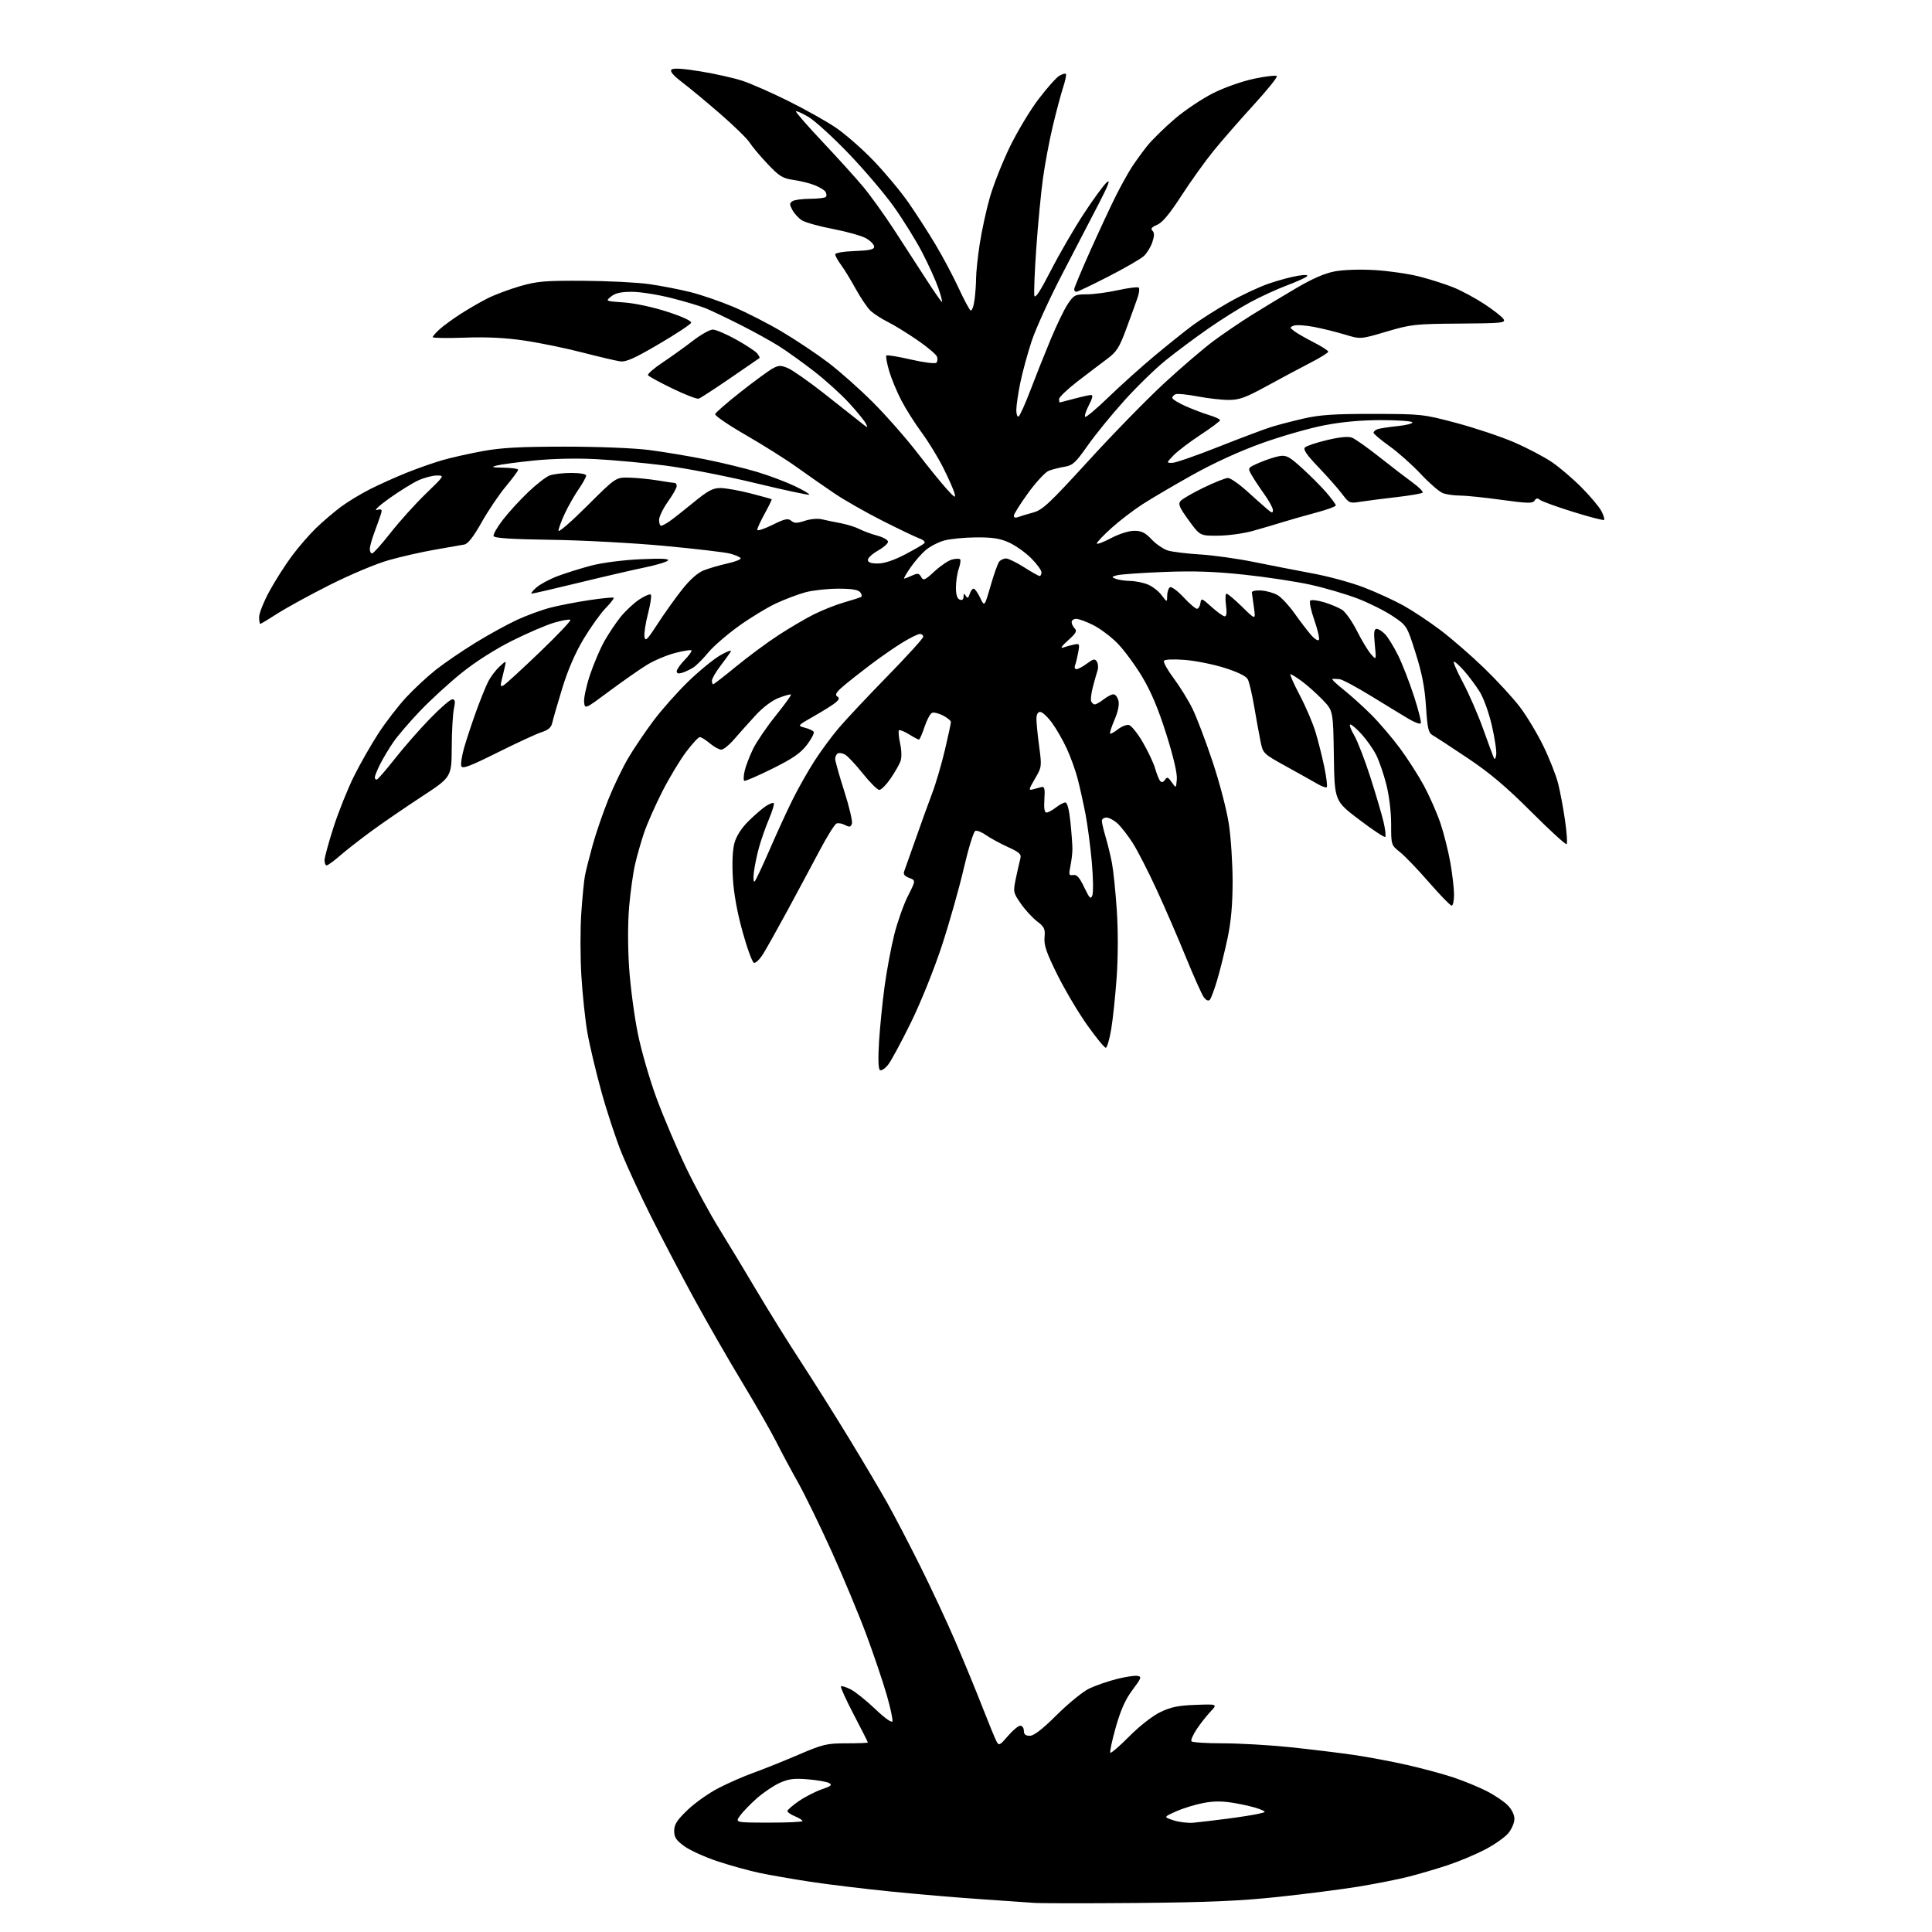 <?xml version="1.0" encoding="UTF-8" standalone="no"?>
<svg 
  version="1.1" 
  xmlns="http://www.w3.org/2000/svg" 
  xmlns:xlink="http://www.w3.org/1999/xlink" 
  xmlns:svg="http://www.w3.org/2000/svg"
  xmlns:rdf="http://www.w3.org/1999/02/22-rdf-syntax-ns#"
  xmlns:cc="http://creativecommons.org/ns#"
  xmlns:dc="http://purl.org/dc/elements/1.1/"
  viewBox="0 0 768 768"
  width="768"
  height="768"
>
<style>svg {background-color: white; }</style>"
<path stroke="none" fill="black" fill-rule="evenodd" d="M452.00,756.46C431.93,756.64 413.48,756.62 411.00,756.42C408.52,756.22 399.07,755.57 390.00,754.96C380.93,754.36 364.73,752.98 354.00,751.90C343.27,750.81 328.88,749.07 322.00,748.01C315.12,746.96 306.12,745.39 302.00,744.53C297.88,743.67 290.37,741.59 285.32,739.92C280.27,738.25 274.30,735.55 272.07,733.93C268.78,731.55 268.00,730.38 268.00,727.80C268.00,725.27 269.07,723.58 273.25,719.55C276.14,716.76 281.65,712.85 285.50,710.85C289.35,708.85 295.65,706.09 299.50,704.71C303.35,703.33 311.33,700.13 317.24,697.60C327.20,693.34 328.60,693.00 336.49,693.00C341.17,693.00 345.00,692.85 345.00,692.67C345.00,692.49 342.48,687.51 339.40,681.61C336.31,675.71 334.02,670.65 334.30,670.36C334.58,670.08 336.32,670.62 338.16,671.55C340.00,672.49 344.39,676.01 347.92,679.37C351.64,682.92 354.51,684.97 354.75,684.26C354.97,683.59 353.96,678.87 352.49,673.77C351.03,668.67 347.41,657.98 344.46,650.00C341.50,642.02 335.26,627.05 330.60,616.73C325.93,606.41 319.89,594.04 317.19,589.23C314.48,584.43 310.59,577.16 308.54,573.08C306.49,569.01 300.35,558.30 294.91,549.30C289.46,540.30 280.79,525.18 275.63,515.72C270.48,506.25 262.88,491.75 258.75,483.50C254.63,475.25 249.41,464.00 247.17,458.50C244.93,453.00 241.28,441.98 239.08,434.00C236.87,426.02 234.36,415.45 233.50,410.50C232.64,405.55 231.56,395.43 231.11,388.00C230.66,380.57 230.64,369.32 231.07,363.00C231.50,356.68 232.16,349.93 232.54,348.00C232.92,346.07 234.29,340.68 235.57,336.00C236.86,331.32 239.67,323.13 241.82,317.79C243.97,312.44 247.57,304.97 249.83,301.17C252.09,297.37 256.59,290.72 259.85,286.38C263.10,282.05 269.31,275.07 273.63,270.87C277.96,266.68 283.72,261.97 286.43,260.42C289.19,258.84 290.98,258.24 290.48,259.05C289.99,259.85 288.11,262.45 286.29,264.83C284.48,267.21 283.00,269.79 283.00,270.58C283.00,271.36 283.23,272.00 283.50,272.00C283.78,272.00 287.94,268.77 292.75,264.83C297.56,260.89 305.10,255.32 309.50,252.45C313.90,249.59 320.22,245.88 323.55,244.21C326.88,242.54 332.28,240.40 335.55,239.46C338.82,238.52 341.86,237.55 342.30,237.29C342.74,237.03 342.57,236.19 341.93,235.41C341.10,234.42 338.49,234.00 333.13,234.01C328.93,234.02 323.13,234.65 320.23,235.43C317.33,236.20 312.02,238.21 308.42,239.89C304.82,241.57 298.09,245.68 293.47,249.02C288.84,252.36 283.44,257.07 281.47,259.47C279.50,261.88 276.90,264.49 275.69,265.28C274.49,266.07 272.49,267.03 271.25,267.42C269.72,267.91 269.00,267.73 269.00,266.86C269.00,266.17 270.43,264.12 272.18,262.31C273.93,260.51 275.14,258.80 274.86,258.52C274.58,258.25 271.68,258.71 268.43,259.55C265.17,260.39 260.21,262.47 257.40,264.16C254.60,265.86 247.85,270.56 242.40,274.61C232.50,281.98 232.50,281.98 232.19,279.08C232.03,277.49 233.07,272.66 234.51,268.34C235.95,264.03 238.50,258.02 240.18,255.00C241.87,251.97 244.82,247.56 246.74,245.18C248.67,242.81 252.00,239.71 254.14,238.29C256.29,236.87 258.34,236.01 258.71,236.37C259.07,236.74 258.58,240.12 257.60,243.88C256.62,247.65 255.99,251.80 256.19,253.11C256.50,255.15 257.27,254.39 261.41,248.00C264.08,243.88 268.46,237.74 271.13,234.36C274.28,230.39 277.32,227.69 279.75,226.73C281.81,225.91 286.07,224.67 289.22,223.97C292.36,223.27 294.70,222.33 294.42,221.88C294.14,221.42 292.25,220.61 290.21,220.07C288.17,219.52 276.38,218.14 264.00,216.99C251.62,215.84 231.39,214.75 219.04,214.58C203.15,214.35 196.47,213.91 196.20,213.09C195.98,212.45 197.66,209.53 199.92,206.60C202.18,203.67 206.69,198.74 209.94,195.64C213.18,192.55 217.03,189.56 218.48,189.01C219.94,188.45 223.80,188.00 227.07,188.00C230.61,188.00 233.00,188.43 233.00,189.07C233.00,189.66 231.63,192.13 229.96,194.56C228.29,196.99 225.81,201.35 224.47,204.24C223.12,207.13 222.02,210.17 222.01,210.98C222.00,211.80 227.13,207.35 233.40,201.10C244.80,189.73 244.80,189.73 250.15,189.87C253.09,189.94 258.20,190.45 261.50,190.99C264.80,191.54 267.84,191.99 268.25,191.99C268.66,192.00 269.00,192.56 269.00,193.25C269.00,193.94 267.43,196.72 265.50,199.43C263.57,202.14 262.00,205.40 262.00,206.68C262.00,207.95 262.35,209.00 262.78,209.00C263.21,209.00 264.67,208.24 266.03,207.31C267.39,206.38 271.69,203.01 275.59,199.81C281.38,195.06 283.35,194.00 286.36,194.00C288.39,194.00 293.75,194.95 298.28,196.11C302.80,197.28 306.61,198.33 306.75,198.45C306.89,198.57 305.66,201.11 304.02,204.09C302.38,207.06 301.03,209.99 301.02,210.58C301.01,211.17 303.69,210.32 306.98,208.69C311.97,206.22 313.22,205.94 314.52,207.01C315.78,208.06 316.79,208.06 319.95,207.02C322.11,206.30 325.09,206.04 326.67,206.42C328.22,206.79 331.59,207.49 334.15,207.97C336.71,208.46 340.09,209.51 341.65,210.32C343.22,211.13 346.41,212.30 348.75,212.93C351.09,213.56 353.00,214.65 353.00,215.35C353.00,216.06 351.20,217.64 349.00,218.88C346.80,220.12 345.00,221.77 345.00,222.56C345.00,223.57 346.18,224.00 348.93,224.00C351.48,224.00 355.24,222.76 359.68,220.45C363.43,218.49 366.91,216.48 367.41,215.98C367.96,215.44 367.16,214.65 365.41,214.01C363.81,213.42 357.19,210.25 350.71,206.97C344.22,203.69 335.67,198.82 331.71,196.14C327.74,193.46 321.04,188.79 316.80,185.75C312.57,182.71 303.44,176.96 296.52,172.97C289.59,168.98 284.09,165.22 284.28,164.61C284.47,164.00 289.10,159.98 294.57,155.68C300.03,151.39 305.73,147.22 307.24,146.42C309.59,145.17 310.43,145.16 313.24,146.35C315.03,147.11 321.45,151.61 327.50,156.35C333.55,161.10 340.04,166.22 341.92,167.74C344.98,170.22 345.21,170.28 344.15,168.30C343.51,167.08 340.41,163.32 337.28,159.94C334.15,156.55 327.97,150.98 323.54,147.55C319.12,144.12 312.88,139.65 309.68,137.62C306.47,135.59 299.50,131.74 294.18,129.06C288.85,126.38 282.72,123.46 280.55,122.56C278.37,121.67 272.21,119.82 266.86,118.47C261.51,117.11 254.46,116.00 251.18,116.00C246.86,116.00 244.59,116.51 242.93,117.86C240.64,119.71 240.64,119.71 248.07,120.23C252.40,120.54 259.59,122.08 265.31,123.94C271.33,125.90 274.97,127.59 274.73,128.31C274.52,128.95 268.75,132.76 261.92,136.77C252.17,142.49 248.85,143.97 246.50,143.64C244.85,143.41 238.10,141.82 231.50,140.12C224.90,138.41 214.55,136.28 208.50,135.39C200.93,134.27 193.53,133.90 184.75,134.22C177.74,134.47 172.00,134.38 172.00,134.02C172.00,133.67 173.24,132.25 174.75,130.89C176.26,129.52 180.01,126.78 183.08,124.80C186.15,122.83 190.96,120.04 193.77,118.62C196.58,117.19 202.40,115.01 206.69,113.77C213.56,111.79 216.62,111.53 232.00,111.62C241.62,111.68 253.32,112.27 258.00,112.93C262.68,113.59 270.10,115.03 274.50,116.13C278.90,117.24 286.65,119.91 291.73,122.07C296.81,124.23 305.44,128.65 310.92,131.90C316.40,135.16 324.62,140.65 329.19,144.11C333.76,147.57 341.79,154.70 347.03,159.95C352.28,165.20 360.21,174.22 364.66,180.00C369.12,185.78 374.41,192.30 376.43,194.50C379.61,197.98 380.00,198.17 379.41,196.00C379.04,194.62 377.05,190.12 374.98,186.00C372.91,181.88 369.06,175.57 366.42,172.00C363.77,168.43 360.13,162.67 358.32,159.21C356.51,155.75 354.31,150.42 353.42,147.38C352.54,144.34 352.05,141.61 352.34,141.32C352.64,141.03 357.03,141.75 362.11,142.92C367.24,144.10 371.73,144.67 372.21,144.19C372.68,143.72 372.79,142.62 372.45,141.74C372.12,140.86 368.61,137.92 364.67,135.20C360.73,132.49 355.48,129.25 353.00,128.02C350.52,126.78 347.45,124.81 346.16,123.64C344.88,122.46 342.22,118.58 340.26,115.00C338.29,111.42 335.63,107.07 334.34,105.32C333.05,103.57 332.00,101.67 332.00,101.11C332.00,100.52 335.32,99.96 339.75,99.79C345.70,99.57 347.50,99.17 347.50,98.06C347.50,97.26 346.09,95.79 344.36,94.78C342.64,93.77 336.70,92.09 331.17,91.03C325.63,89.98 320.03,88.41 318.72,87.55C317.40,86.69 315.71,84.84 314.96,83.43C313.79,81.24 313.80,80.74 315.05,79.95C315.85,79.44 319.06,79.02 322.19,79.02C325.32,79.01 328.10,78.64 328.38,78.20C328.65,77.76 328.54,76.88 328.15,76.24C327.75,75.60 325.87,74.44 323.96,73.66C322.06,72.88 318.25,71.93 315.50,71.54C311.11,70.92 309.85,70.15 305.13,65.17C302.17,62.05 298.97,58.24 298.01,56.70C297.05,55.17 291.82,50.05 286.38,45.33C280.95,40.62 274.12,34.94 271.20,32.73C267.62,30.00 266.24,28.36 266.92,27.68C267.61,26.99 271.34,27.22 278.43,28.37C284.20,29.31 291.70,31.00 295.11,32.11C298.52,33.23 306.70,36.83 313.29,40.11C319.89,43.38 328.35,48.12 332.10,50.64C335.85,53.15 342.66,59.10 347.23,63.86C351.80,68.61 358.05,76.10 361.11,80.50C364.17,84.90 369.02,92.43 371.89,97.23C374.76,102.04 378.87,109.76 381.01,114.39C383.15,119.03 385.31,123.08 385.82,123.39C386.32,123.70 387.02,121.88 387.37,119.34C387.72,116.80 388.00,112.87 388.01,110.61C388.01,108.35 388.66,102.22 389.45,97.00C390.25,91.78 392.06,83.45 393.47,78.50C394.89,73.55 398.44,64.55 401.37,58.50C404.30,52.45 409.43,43.90 412.76,39.50C416.10,35.10 419.81,30.91 421.01,30.18C422.21,29.46 423.42,29.09 423.70,29.37C423.98,29.64 423.49,32.04 422.62,34.69C421.76,37.33 419.91,44.22 418.53,50.00C417.15,55.78 415.37,65.22 414.58,71.00C413.79,76.78 412.60,89.15 411.95,98.50C411.29,107.85 410.95,116.40 411.17,117.50C411.46,118.89 413.47,115.84 417.75,107.50C421.14,100.90 427.01,90.78 430.80,85.00C434.58,79.22 438.69,73.61 439.92,72.52C441.56,71.08 440.69,73.40 436.75,81.02C433.77,86.78 427.24,99.38 422.23,109.00C417.22,118.62 411.78,130.55 410.13,135.50C408.49,140.45 406.44,147.97 405.57,152.21C404.71,156.45 404.00,161.31 404.00,163.02C404.00,164.72 404.42,165.86 404.93,165.54C405.44,165.23 407.52,160.59 409.56,155.24C411.59,149.88 415.22,140.77 417.62,135.00C420.02,129.22 423.12,122.81 424.52,120.75C426.89,117.27 427.42,117.00 432.01,117.00C434.72,117.00 440.34,116.25 444.48,115.34C448.63,114.43 452.32,113.98 452.68,114.34C453.04,114.71 452.84,116.46 452.23,118.25C451.63,120.04 449.64,125.53 447.81,130.45C444.92,138.27 443.93,139.82 440.00,142.75C437.52,144.59 432.24,148.61 428.25,151.68C424.26,154.76 421.00,157.89 421.00,158.64C421.00,159.39 421.11,159.99 421.25,159.99C421.39,159.98 423.98,159.31 427.00,158.50C430.02,157.69 433.06,157.02 433.73,157.01C434.57,157.00 434.28,158.32 432.86,161.04C431.70,163.27 431.02,165.36 431.36,165.69C431.69,166.02 435.91,162.48 440.73,157.81C445.55,153.14 453.77,145.76 459.00,141.41C464.23,137.05 471.00,131.63 474.05,129.36C477.11,127.09 483.64,122.94 488.57,120.14C493.50,117.33 500.68,113.98 504.52,112.68C508.36,111.38 513.52,109.99 516.00,109.61C518.94,109.14 520.15,109.24 519.50,109.88C518.95,110.41 515.35,112.03 511.50,113.48C507.65,114.92 501.14,117.91 497.04,120.12C492.94,122.33 485.39,127.06 480.28,130.63C475.16,134.19 467.59,139.84 463.45,143.17C459.30,146.51 451.82,153.79 446.81,159.37C441.80,164.94 435.27,172.97 432.29,177.22C427.58,183.94 426.41,185.01 423.19,185.54C421.16,185.88 418.36,186.58 416.96,187.11C415.56,187.64 411.86,191.61 408.71,195.96C405.57,200.31 403.00,204.39 403.00,205.04C403.00,205.75 403.69,205.95 404.75,205.54C405.71,205.17 408.40,204.36 410.72,203.73C414.41,202.74 417.15,200.17 432.72,183.13C442.50,172.42 456.09,158.51 462.93,152.21C469.77,145.90 478.58,138.37 482.51,135.46C486.43,132.56 493.22,127.95 497.57,125.23C501.93,122.51 509.82,117.74 515.10,114.64C521.61,110.80 526.59,108.63 530.60,107.88C534.05,107.23 540.66,107.01 546.50,107.36C552.00,107.69 559.98,108.84 564.24,109.93C568.50,111.02 574.59,112.97 577.78,114.25C580.96,115.54 586.51,118.53 590.10,120.89C593.69,123.25 597.10,125.93 597.67,126.84C598.61,128.36 597.15,128.51 580.10,128.63C562.48,128.76 560.95,128.93 551.16,131.82C540.82,134.88 540.82,134.88 534.66,133.01C531.27,131.98 525.71,130.60 522.29,129.95C518.87,129.29 515.27,129.07 514.29,129.45C512.61,130.10 512.62,130.23 514.50,131.65C515.60,132.48 519.09,134.48 522.25,136.10C525.41,137.71 528.00,139.37 528.00,139.80C528.00,140.22 524.74,142.24 520.75,144.29C516.76,146.34 509.00,150.49 503.50,153.50C495.19,158.05 492.66,158.97 488.50,158.98C485.75,158.99 480.17,158.36 476.10,157.59C472.03,156.81 468.10,156.41 467.35,156.70C466.61,156.98 466.00,157.64 466.00,158.16C466.00,158.68 468.39,160.17 471.31,161.46C474.23,162.75 478.50,164.37 480.81,165.06C483.11,165.75 485.00,166.64 485.00,167.03C485.00,167.43 481.48,170.06 477.18,172.88C472.88,175.71 468.07,179.36 466.49,181.01C463.64,183.99 463.63,184.00 465.96,184.00C467.24,184.00 475.54,181.13 484.39,177.61C493.25,174.10 502.75,170.53 505.50,169.68C508.25,168.83 514.10,167.31 518.50,166.31C524.79,164.89 530.68,164.51 546.00,164.53C565.17,164.57 565.73,164.63 579.00,168.16C586.42,170.14 596.76,173.60 601.96,175.85C607.16,178.11 613.90,181.65 616.95,183.73C619.99,185.80 625.31,190.35 628.76,193.84C632.21,197.32 635.74,201.53 636.59,203.18C637.45,204.83 637.93,206.41 637.66,206.67C637.39,206.94 631.84,205.51 625.33,203.48C618.83,201.45 612.90,199.31 612.17,198.71C611.20,197.92 610.62,198.00 610.00,199.01C609.27,200.17 607.24,200.12 596.82,198.69C590.04,197.75 582.62,196.99 580.32,196.99C578.01,197.00 574.97,196.56 573.55,196.02C572.13,195.48 568.18,192.06 564.78,188.42C561.38,184.79 555.76,179.79 552.30,177.32C548.83,174.85 546.00,172.46 546.00,172.02C546.00,171.58 546.68,170.95 547.51,170.63C548.34,170.31 551.93,169.76 555.49,169.39C559.04,169.03 561.71,168.34 561.42,167.86C561.12,167.39 555.53,167.00 548.99,167.00C541.09,167.00 533.50,167.69 526.37,169.07C520.46,170.21 509.31,173.41 501.59,176.18C492.76,179.35 482.53,184.03 474.02,188.78C466.59,192.94 457.57,198.24 454.00,200.56C450.43,202.88 444.91,207.11 441.75,209.97C438.59,212.82 436.00,215.55 436.00,216.03C436.00,216.50 438.52,215.57 441.60,213.95C444.86,212.23 448.74,211.00 450.88,211.00C453.77,211.00 455.25,211.73 457.79,214.43C459.57,216.31 462.48,218.30 464.26,218.84C466.04,219.38 471.77,220.08 477.00,220.40C482.23,220.71 491.90,222.07 498.50,223.41C505.10,224.75 515.63,226.80 521.90,227.97C528.17,229.13 537.31,231.63 542.21,233.53C547.11,235.42 554.13,238.64 557.81,240.67C561.49,242.71 568.10,247.09 572.50,250.41C576.90,253.72 584.71,260.50 589.86,265.47C595.00,270.44 601.44,277.43 604.15,281.00C606.87,284.57 611.07,291.55 613.48,296.50C615.90,301.45 618.56,308.20 619.39,311.50C620.22,314.80 621.46,321.42 622.14,326.22C622.83,331.02 623.11,335.22 622.77,335.56C622.44,335.90 616.10,330.12 608.71,322.72C598.65,312.67 592.24,307.26 583.31,301.29C576.74,296.90 570.50,292.82 569.44,292.23C567.83,291.32 567.42,289.55 566.85,280.83C566.36,273.23 565.27,267.62 562.73,259.61C559.28,248.72 559.28,248.72 553.66,244.94C550.57,242.86 544.31,239.72 539.77,237.97C535.22,236.22 526.77,233.73 521.00,232.45C515.23,231.17 503.30,229.36 494.50,228.43C482.61,227.17 474.39,226.90 462.50,227.37C453.70,227.72 445.40,228.31 444.05,228.67C441.79,229.29 441.75,229.39 443.55,230.10C444.62,230.52 447.20,230.89 449.28,230.93C451.36,230.97 454.55,231.62 456.36,232.38C458.17,233.13 460.62,235.05 461.79,236.63C463.94,239.50 463.94,239.50 463.97,236.81C463.99,235.33 464.49,233.82 465.08,233.45C465.67,233.08 468.09,234.86 470.45,237.39C472.81,239.93 475.22,242.00 475.80,242.00C476.38,242.00 477.00,241.00 477.18,239.77C477.48,237.65 477.70,237.72 481.62,241.27C483.89,243.32 486.24,245.00 486.85,245.00C487.59,245.00 487.76,243.50 487.34,240.50C487.01,238.03 487.11,236.00 487.58,236.00C488.05,236.00 490.85,238.36 493.80,241.25C499.15,246.50 499.15,246.50 498.46,241.50C498.08,238.75 497.70,236.05 497.63,235.50C497.56,234.95 499.21,234.60 501.31,234.73C503.40,234.85 506.35,235.69 507.87,236.58C509.38,237.47 512.39,240.71 514.56,243.77C516.73,246.83 519.67,250.68 521.09,252.33C522.51,253.98 523.95,254.89 524.28,254.36C524.61,253.83 523.79,250.28 522.46,246.48C521.13,242.67 520.39,239.21 520.83,238.77C521.26,238.34 523.75,238.62 526.36,239.41C528.96,240.19 532.20,241.56 533.55,242.44C534.89,243.32 537.52,247.07 539.39,250.77C541.25,254.47 543.75,258.62 544.95,260.00C547.13,262.50 547.13,262.50 546.51,256.25C546.03,251.32 546.19,250.00 547.28,250.00C548.03,250.00 549.58,251.01 550.72,252.25C551.85,253.49 554.12,257.20 555.76,260.50C557.40,263.80 560.24,271.10 562.07,276.72C563.90,282.33 565.11,287.22 564.76,287.57C564.41,287.93 562.32,287.15 560.12,285.86C557.93,284.56 551.26,280.51 545.31,276.85C539.37,273.19 533.60,270.10 532.50,269.98C531.40,269.87 530.12,269.82 529.66,269.88C529.20,269.95 531.16,271.85 534.02,274.11C536.88,276.37 541.86,280.86 545.08,284.08C548.31,287.31 553.45,293.34 556.52,297.48C559.59,301.63 563.88,308.33 566.06,312.37C568.24,316.42 571.16,323.05 572.55,327.11C573.93,331.18 575.72,338.27 576.53,342.88C577.34,347.49 578.00,353.23 578.00,355.63C578.00,358.03 577.58,360.00 577.06,360.00C576.54,360.00 572.49,355.84 568.06,350.75C563.63,345.66 558.43,340.24 556.50,338.71C553.00,335.92 553.00,335.90 553.00,327.62C553.00,322.68 552.21,316.25 551.06,311.74C550.00,307.57 548.18,302.31 547.02,300.04C545.86,297.77 543.31,294.13 541.34,291.95C539.38,289.78 537.33,288.00 536.79,288.00C536.25,288.00 536.92,289.91 538.28,292.25C539.65,294.59 542.56,302.12 544.76,309.00C546.97,315.88 549.32,323.89 550.00,326.80C550.67,329.72 550.97,332.36 550.65,332.68C550.34,332.99 545.68,329.91 540.29,325.82C530.50,318.39 530.50,318.39 530.23,300.46C529.95,282.53 529.95,282.53 525.73,278.15C523.40,275.74 519.74,272.47 517.60,270.88C515.45,269.30 513.38,268.00 512.99,268.00C512.60,268.00 514.23,271.71 516.62,276.25C519.02,280.79 521.86,287.43 522.94,291.00C524.02,294.57 525.59,300.84 526.44,304.93C527.28,309.02 527.72,312.61 527.42,312.91C527.12,313.22 525.44,312.63 523.69,311.60C521.93,310.58 516.35,307.45 511.27,304.65C502.05,299.55 502.05,299.55 501.04,294.52C500.48,291.76 499.36,285.55 498.53,280.72C497.71,275.88 496.57,271.06 496.00,270.00C495.35,268.78 491.98,267.13 486.79,265.49C482.28,264.07 475.16,262.64 470.94,262.32C466.41,261.97 463.04,262.12 462.69,262.69C462.36,263.23 464.09,266.33 466.53,269.58C468.96,272.84 472.32,278.26 473.98,281.63C475.65,285.00 479.26,294.49 482.00,302.72C484.82,311.16 487.65,322.00 488.49,327.59C489.32,333.04 489.98,343.35 489.98,350.50C489.97,359.59 489.37,366.32 487.99,372.87C486.90,378.02 485.07,385.45 483.91,389.37C482.76,393.29 481.41,396.93 480.91,397.45C480.35,398.03 479.46,397.65 478.56,396.45C477.76,395.38 474.55,388.20 471.41,380.50C468.28,372.80 463.01,360.65 459.71,353.50C456.41,346.35 452.18,338.10 450.31,335.16C448.44,332.22 445.74,328.74 444.31,327.41C442.88,326.08 440.87,325.00 439.85,325.00C438.83,325.00 438.00,325.59 438.00,326.32C438.00,327.04 438.68,329.91 439.50,332.70C440.33,335.48 441.47,340.18 442.03,343.13C442.59,346.08 443.45,354.49 443.94,361.81C444.48,369.80 444.46,380.40 443.90,388.33C443.39,395.60 442.42,404.91 441.74,409.02C441.06,413.14 440.07,416.50 439.55,416.50C439.02,416.50 435.71,412.45 432.19,407.50C428.67,402.55 423.34,393.55 420.33,387.50C415.95,378.69 414.94,375.73 415.22,372.64C415.53,369.24 415.17,368.47 412.22,366.22C410.37,364.81 407.47,361.63 405.76,359.16C402.74,354.76 402.70,354.54 403.84,349.08C404.49,346.01 405.28,342.54 405.59,341.36C406.09,339.54 405.34,338.84 400.54,336.65C397.44,335.23 393.56,333.11 391.91,331.94C390.27,330.77 388.37,330.03 387.70,330.29C387.02,330.55 384.97,337.23 383.13,345.13C381.30,353.03 377.37,366.91 374.40,375.96C371.32,385.32 366.03,398.46 362.11,406.46C358.32,414.18 354.24,421.74 353.03,423.26C351.83,424.78 350.38,425.73 349.81,425.38C349.14,424.97 349.01,421.03 349.43,414.12C349.79,408.28 350.79,398.32 351.65,392.00C352.52,385.68 354.25,376.41 355.51,371.42C356.77,366.43 359.20,359.56 360.92,356.16C364.05,349.97 364.05,349.97 361.42,348.97C359.49,348.24 358.97,347.51 359.47,346.24C359.84,345.28 361.87,339.55 363.99,333.50C366.10,327.45 369.02,319.37 370.48,315.54C371.95,311.71 374.23,303.95 375.57,298.30C376.91,292.64 378.00,287.57 378.00,287.03C378.00,286.49 376.61,285.33 374.91,284.45C373.21,283.57 371.23,283.08 370.51,283.36C369.80,283.63 368.45,286.14 367.52,288.93C366.60,291.72 365.59,294.00 365.29,294.00C364.98,294.00 363.20,293.05 361.32,291.89C359.43,290.72 357.65,290.02 357.35,290.32C357.05,290.61 357.26,292.99 357.82,295.59C358.44,298.53 358.48,301.24 357.91,302.74C357.40,304.07 355.62,307.14 353.95,309.58C352.27,312.01 350.29,314.00 349.54,314.00C348.79,314.00 345.84,311.07 342.98,307.48C340.13,303.90 336.93,300.50 335.88,299.93C334.82,299.37 333.52,299.18 332.98,299.51C332.44,299.85 332.00,300.82 332.00,301.68C332.00,302.54 333.63,308.34 335.63,314.57C337.62,320.79 338.98,326.61 338.64,327.49C338.15,328.78 337.63,328.87 335.94,327.97C334.79,327.35 333.25,327.07 332.53,327.35C331.81,327.63 328.77,332.50 325.77,338.18C322.77,343.85 317.02,354.57 313.00,362.00C308.97,369.43 304.60,377.22 303.29,379.32C301.97,381.41 300.35,382.95 299.70,382.74C299.04,382.52 297.01,376.98 295.19,370.42C293.03,362.64 291.69,355.20 291.32,349.00C290.97,343.04 291.20,337.88 291.94,335.16C292.70,332.39 294.67,329.27 297.42,326.53C299.78,324.17 302.92,321.45 304.39,320.48C305.86,319.52 307.30,318.97 307.59,319.26C307.88,319.55 307.01,322.42 305.66,325.64C304.30,328.86 302.51,333.98 301.68,337.00C300.85,340.02 299.94,344.47 299.66,346.87C299.39,349.28 299.54,350.85 300.00,350.37C300.47,349.89 303.19,344.10 306.05,337.50C308.91,330.90 313.05,321.90 315.25,317.50C317.45,313.10 321.28,306.35 323.76,302.50C326.23,298.65 330.54,292.80 333.33,289.50C336.12,286.20 344.83,276.91 352.70,268.86C360.56,260.82 367.00,253.73 367.00,253.11C367.00,252.50 366.41,252.00 365.69,252.00C364.97,252.00 361.93,253.48 358.94,255.29C355.95,257.10 350.12,261.13 346.00,264.25C341.88,267.37 336.93,271.28 335.00,272.95C332.43,275.17 331.84,276.20 332.77,276.81C333.76,277.46 333.65,277.99 332.27,279.20C331.30,280.05 327.44,282.48 323.70,284.61C316.91,288.48 316.91,288.48 319.90,289.26C321.55,289.68 323.15,290.44 323.46,290.93C323.76,291.42 322.55,293.75 320.76,296.10C318.22,299.41 315.17,301.52 307.00,305.57C301.23,308.43 296.21,310.60 295.85,310.39C295.50,310.18 295.57,308.41 296.01,306.46C296.45,304.51 297.96,300.57 299.36,297.70C300.77,294.84 304.81,288.90 308.35,284.50C311.90,280.10 314.62,276.32 314.42,276.11C314.21,275.89 312.06,276.47 309.63,277.40C306.90,278.44 303.35,281.11 300.35,284.35C297.68,287.25 293.88,291.51 291.89,293.81C289.91,296.12 287.58,298.00 286.72,298.00C285.86,298.00 283.82,296.87 282.18,295.50C280.55,294.12 278.75,293.00 278.19,293.00C277.63,293.00 275.17,295.67 272.72,298.92C270.27,302.18 266.01,309.27 263.26,314.67C260.51,320.08 257.28,327.37 256.08,330.89C254.89,334.40 253.26,340.07 252.47,343.48C251.68,346.89 250.61,354.49 250.10,360.36C249.54,366.82 249.53,376.40 250.08,384.59C250.57,392.05 252.13,403.82 253.53,410.76C254.95,417.78 258.32,429.39 261.13,436.94C263.91,444.40 269.09,456.57 272.65,464.00C276.20,471.43 282.18,482.45 285.93,488.50C289.68,494.55 296.47,505.80 301.03,513.50C305.59,521.20 313.43,533.80 318.46,541.50C323.48,549.20 332.12,562.92 337.64,572.00C343.17,581.08 349.96,592.55 352.74,597.50C355.52,602.45 361.38,613.70 365.77,622.50C370.16,631.30 376.47,644.80 379.78,652.50C383.09,660.20 387.90,671.86 390.45,678.41C393.01,684.96 395.56,691.18 396.13,692.24C397.09,694.03 397.42,693.87 400.66,690.09C402.58,687.84 404.80,686.00 405.58,686.00C406.36,686.00 407.00,686.90 407.00,688.00C407.00,689.44 407.67,690.00 409.37,690.00C411.01,690.00 414.35,687.41 420.12,681.68C424.73,677.10 430.52,672.39 433.00,671.21C435.48,670.04 440.33,668.35 443.78,667.47C447.23,666.59 450.97,666.01 452.09,666.18C453.95,666.47 453.79,666.94 450.20,671.75C447.37,675.52 445.51,679.68 443.55,686.58C442.06,691.85 441.08,696.42 441.39,696.72C441.69,697.02 445.07,694.11 448.89,690.25C452.93,686.17 458.09,682.13 461.17,680.63C465.40,678.57 468.31,677.97 475.26,677.71C484.02,677.39 484.02,677.39 481.15,680.44C479.57,682.12 477.11,685.26 475.68,687.42C474.26,689.57 473.32,691.71 473.60,692.17C473.89,692.63 479.50,693.00 486.09,693.00C492.67,693.00 504.68,693.69 512.78,694.53C520.88,695.38 532.23,696.75 538.00,697.59C543.77,698.43 553.45,700.25 559.50,701.63C565.55,703.01 573.78,705.23 577.79,706.57C581.80,707.92 587.66,710.31 590.80,711.90C593.94,713.48 597.74,716.02 599.25,717.53C600.93,719.21 602.00,721.35 602.00,723.06C602.00,724.59 600.89,727.17 599.53,728.78C598.17,730.40 594.01,733.31 590.28,735.25C586.55,737.19 579.92,739.97 575.54,741.42C571.16,742.88 564.16,744.94 559.98,746.00C555.80,747.07 546.78,748.85 539.94,749.97C533.10,751.08 518.73,752.92 508.00,754.06C492.94,755.66 480.18,756.21 452.00,756.46zM305.61,724.52C312.98,724.54 319.00,724.25 319.00,723.90C319.00,723.54 317.65,722.68 316.00,722.00C314.35,721.32 313.00,720.38 313.00,719.93C313.00,719.47 315.04,717.69 317.54,715.97C320.03,714.26 324.14,712.15 326.67,711.29C330.35,710.03 330.93,709.54 329.61,708.80C328.71,708.30 324.91,707.62 321.17,707.31C315.68,706.85 313.52,707.12 309.94,708.73C307.50,709.83 303.37,712.62 300.77,714.93C298.17,717.24 295.18,720.34 294.13,721.82C292.23,724.50 292.23,724.50 305.61,724.52zM474.50,724.55C476.70,724.34 482.55,723.65 487.50,723.01C492.45,722.38 498.07,721.50 500.00,721.07C503.50,720.28 503.50,720.28 500.62,719.11C499.03,718.47 494.68,717.42 490.94,716.78C485.92,715.92 482.64,715.90 478.33,716.72C475.12,717.32 470.25,718.83 467.50,720.06C462.50,722.30 462.50,722.30 466.50,723.61C468.70,724.34 472.30,724.76 474.50,724.55zM434.24,355.88C434.65,354.76 434.55,348.81 434.01,342.67C433.46,336.53 432.33,327.94 431.50,323.59C430.66,319.25 429.27,312.97 428.41,309.65C427.55,306.33 425.59,300.89 424.05,297.56C422.52,294.23 419.85,289.59 418.12,287.25C416.40,284.91 414.32,283.00 413.49,283.00C412.52,283.00 412.00,283.99 412.00,285.84C412.00,287.40 412.49,292.32 413.09,296.76C414.16,304.71 414.13,304.93 411.39,309.59C408.90,313.85 408.81,314.28 410.56,313.79C411.63,313.49 413.18,313.08 414.00,312.87C415.22,312.57 415.44,313.48 415.16,317.75C414.93,321.32 415.20,323.00 416.00,323.00C416.65,323.00 418.33,322.10 419.73,321.00C421.13,319.90 422.82,319.00 423.49,319.00C424.27,319.00 424.99,321.76 425.51,326.75C425.95,331.01 426.30,335.85 426.30,337.50C426.29,339.15 425.93,342.22 425.50,344.33C424.80,347.75 424.91,348.12 426.61,347.83C428.04,347.58 429.11,348.78 430.99,352.71C433.13,357.18 433.59,357.63 434.24,355.88zM129.86,344.00C129.39,344.00 129.00,343.09 129.00,341.98C129.00,340.87 130.63,334.91 132.62,328.73C134.62,322.55 138.27,313.45 140.74,308.50C143.21,303.55 147.58,295.90 150.44,291.50C153.30,287.10 158.24,280.69 161.42,277.25C164.61,273.81 169.98,268.83 173.36,266.17C176.74,263.51 183.78,258.71 189.00,255.50C194.22,252.28 201.65,248.20 205.50,246.42C209.35,244.64 215.32,242.45 218.76,241.56C222.21,240.67 229.18,239.32 234.26,238.56C239.34,237.80 243.70,237.38 243.94,237.61C244.17,237.84 242.73,239.72 240.73,241.77C238.73,243.82 234.81,249.32 232.00,253.98C228.67,259.54 225.75,266.27 223.54,273.48C221.68,279.54 219.90,285.70 219.58,287.17C219.15,289.16 218.04,290.16 215.25,291.06C213.19,291.73 205.30,295.38 197.73,299.16C186.90,304.57 183.83,305.72 183.39,304.57C183.08,303.77 183.57,300.50 184.48,297.30C185.39,294.11 187.51,287.68 189.20,283.00C190.89,278.32 193.06,272.93 194.04,271.00C195.01,269.07 197.04,266.38 198.54,265.00C201.28,262.50 201.28,262.50 200.64,265.25C200.29,266.76 199.71,269.18 199.36,270.63C198.83,272.79 198.99,273.10 200.24,272.38C201.08,271.90 207.52,265.99 214.55,259.25C221.58,252.51 227.06,246.73 226.74,246.41C226.41,246.08 223.56,246.57 220.40,247.49C217.24,248.40 209.67,251.65 203.58,254.70C196.83,258.08 188.98,263.08 183.50,267.49C178.55,271.47 171.10,278.29 166.95,282.65C162.80,287.00 158.02,292.57 156.34,295.03C154.65,297.49 152.31,301.39 151.14,303.71C149.96,306.03 149.00,308.43 149.00,309.04C149.00,309.66 149.39,310.02 149.87,309.83C150.35,309.65 153.58,305.90 157.05,301.50C160.51,297.10 166.72,290.01 170.85,285.75C174.97,281.49 178.99,278.00 179.78,278.00C180.92,278.00 181.06,278.79 180.43,281.75C179.99,283.81 179.60,290.77 179.57,297.20C179.50,308.90 179.50,308.90 167.50,316.76C160.90,321.08 151.90,327.25 147.50,330.49C143.10,333.72 137.52,338.08 135.11,340.18C132.69,342.28 130.33,344.00 129.86,344.00zM467.81,309.73C468.00,307.40 466.45,300.78 463.59,291.73C460.40,281.65 457.56,274.92 453.99,268.96C451.19,264.31 446.79,258.35 444.21,255.72C441.63,253.09 437.28,249.83 434.56,248.47C431.84,247.11 428.80,246.00 427.80,246.00C426.81,246.00 426.00,246.59 426.00,247.30C426.00,248.02 426.56,249.16 427.24,249.84C428.24,250.84 427.68,251.80 424.49,254.63C422.20,256.66 421.35,257.86 422.50,257.45C423.60,257.06 425.57,256.51 426.89,256.23C429.16,255.74 429.24,255.90 428.58,259.43C428.20,261.47 427.64,263.79 427.33,264.57C427.03,265.36 427.30,266.00 427.93,266.00C428.56,266.00 430.44,265.00 432.09,263.77C434.66,261.88 435.24,261.76 436.03,263.02C436.54,263.84 436.66,265.40 436.29,266.50C435.93,267.60 435.10,270.52 434.45,273.00C433.80,275.48 433.48,278.06 433.74,278.75C434.00,279.44 434.66,280.00 435.20,280.00C435.74,280.00 437.33,279.10 438.73,278.00C440.13,276.90 441.88,276.00 442.62,276.00C443.36,276.00 444.25,277.13 444.59,278.52C445.00,280.12 444.43,282.90 443.04,286.12C441.84,288.91 441.05,291.38 441.28,291.61C441.51,291.84 442.89,291.09 444.35,289.94C445.81,288.79 447.78,288.00 448.73,288.19C449.68,288.37 452.16,291.44 454.25,295.01C456.33,298.58 458.56,303.30 459.19,305.50C459.82,307.70 460.73,309.95 461.21,310.49C461.77,311.13 462.44,310.95 463.09,309.99C463.93,308.73 464.35,308.88 465.79,310.96C467.50,313.42 467.50,313.42 467.81,309.73zM594.76,300.10C594.99,298.78 594.22,293.55 593.05,288.48C591.81,283.14 589.74,277.40 588.12,274.85C586.58,272.42 583.85,268.76 582.06,266.72C580.26,264.67 578.42,263.00 577.96,263.00C577.50,263.00 579.10,266.72 581.52,271.27C583.94,275.82 587.53,284.04 589.49,289.52C591.46,295.01 593.35,300.18 593.71,301.00C594.18,302.10 594.46,301.86 594.76,300.10zM103.47,248.00C103.21,248.00 103.01,246.76 103.01,245.25C103.02,243.74 104.87,239.12 107.11,235.00C109.36,230.88 113.37,224.57 116.03,221.00C118.69,217.43 123.03,212.42 125.68,209.87C128.33,207.32 132.72,203.57 135.43,201.54C138.14,199.51 143.41,196.31 147.16,194.42C150.90,192.54 157.45,189.59 161.73,187.88C166.00,186.17 172.31,183.95 175.74,182.96C179.17,181.96 186.37,180.34 191.74,179.35C199.30,177.96 206.70,177.56 224.50,177.55C237.87,177.55 251.90,178.11 258.00,178.88C263.77,179.62 273.90,181.31 280.50,182.63C287.10,183.96 296.32,186.20 301.00,187.61C305.68,189.02 312.35,191.53 315.83,193.18C319.31,194.83 321.95,196.39 321.69,196.64C321.44,196.89 311.74,194.81 300.13,192.01C288.53,189.21 272.39,186.07 264.27,185.04C256.14,184.01 243.79,182.87 236.81,182.51C229.09,182.11 219.49,182.33 212.31,183.06C205.81,183.72 199.15,184.61 197.50,185.04C195.03,185.68 195.51,185.84 200.25,185.91C203.41,185.96 205.99,186.34 205.97,186.75C205.96,187.16 203.74,190.16 201.04,193.41C198.33,196.66 194.01,203.08 191.43,207.67C188.27,213.30 186.05,216.16 184.62,216.45C183.45,216.68 178.22,217.60 173.00,218.49C167.78,219.39 159.45,221.27 154.50,222.68C149.47,224.11 139.10,228.47 131.00,232.56C123.02,236.58 113.67,241.71 110.22,243.94C106.76,246.17 103.72,248.00 103.47,248.00zM393.77,232.88C395.09,228.27 396.64,223.94 397.21,223.25C397.78,222.56 399.00,222.00 399.92,222.00C400.84,222.00 404.05,223.56 407.05,225.47C410.05,227.39 412.84,228.96 413.25,228.97C413.66,228.99 414.00,228.32 414.00,227.50C414.00,226.68 412.15,224.15 409.90,221.90C407.64,219.64 403.71,216.85 401.15,215.68C397.53,214.03 394.62,213.58 388.00,213.62C383.32,213.66 377.61,214.22 375.30,214.87C372.98,215.52 369.71,217.22 368.01,218.64C366.32,220.07 363.58,223.20 361.92,225.62C360.26,228.03 359.13,230.00 359.40,230.00C359.68,230.00 361.10,229.46 362.55,228.80C364.81,227.77 365.33,227.85 366.18,229.35C367.06,230.93 367.61,230.69 371.52,227.09C373.92,224.88 377.05,222.77 378.49,222.41C379.92,222.05 381.35,222.02 381.66,222.33C381.98,222.64 381.73,224.34 381.12,226.10C380.50,227.86 380.00,231.21 380.00,233.54C380.00,236.39 380.49,237.98 381.50,238.36C382.47,238.73 383.01,238.33 383.02,237.22C383.03,235.85 383.21,235.78 383.91,236.88C384.59,237.97 384.93,237.81 385.46,236.13C385.83,234.96 386.53,234.00 387.02,234.00C387.51,234.00 388.68,235.63 389.63,237.63C391.35,241.27 391.35,241.27 393.77,232.88zM211.36,235.97C210.88,235.95 211.72,234.87 213.20,233.56C214.69,232.25 218.51,230.20 221.70,229.00C224.89,227.80 230.88,225.93 235.00,224.84C239.35,223.70 247.54,222.63 254.50,222.31C262.97,221.92 266.21,222.07 265.50,222.82C264.95,223.41 260.90,224.62 256.50,225.53C252.10,226.43 240.33,229.15 230.36,231.58C220.38,234.01 211.83,235.99 211.36,235.97zM147.92,220.00C148.42,220.00 151.74,216.29 155.30,211.75C158.86,207.21 165.15,200.24 169.28,196.25C176.72,189.06 176.76,189.00 173.64,189.02C171.91,189.03 168.63,189.89 166.34,190.93C164.05,191.97 158.88,195.17 154.84,198.04C150.80,200.92 148.53,203.02 149.79,202.72C151.77,202.24 151.99,202.46 151.42,204.33C151.05,205.52 149.91,208.75 148.88,211.50C147.85,214.25 147.00,217.29 147.00,218.25C147.00,219.21 147.41,220.00 147.92,220.00zM484.26,212.94C477.02,213.00 477.02,213.00 472.53,206.83C468.84,201.75 468.26,200.39 469.27,199.17C469.95,198.36 474.08,195.96 478.45,193.84C482.82,191.73 487.18,190.00 488.14,190.00C489.10,190.00 492.50,192.36 495.70,195.25C498.89,198.14 502.52,201.36 503.75,202.40C505.62,203.99 506.00,204.05 506.00,202.76C506.00,201.91 504.43,199.03 502.51,196.36C500.60,193.69 498.33,190.25 497.48,188.73C495.93,185.96 495.93,185.96 500.71,183.89C503.35,182.75 506.90,181.59 508.62,181.30C511.32,180.85 512.53,181.50 517.57,186.07C520.78,188.97 525.12,193.33 527.21,195.74C529.29,198.15 531.00,200.47 531.00,200.90C531.00,201.33 527.51,202.61 523.25,203.75C518.99,204.89 513.02,206.59 510.00,207.52C506.98,208.46 501.57,210.05 498.00,211.05C494.43,212.06 488.24,212.91 484.26,212.94zM540.93,199.44C536.48,200.15 536.30,200.07 533.49,196.34C531.90,194.23 527.68,189.45 524.12,185.73C519.41,180.81 517.94,178.66 518.74,177.86C519.34,177.26 523.28,175.94 527.50,174.94C532.52,173.74 535.94,173.41 537.42,173.97C538.66,174.44 543.56,177.90 548.31,181.66C553.06,185.42 559.02,190.00 561.55,191.84C564.08,193.68 565.86,195.48 565.50,195.84C565.13,196.20 560.49,197.00 555.17,197.61C549.85,198.22 543.45,199.04 540.93,199.44zM277.75,158.48C277.06,158.71 272.36,156.90 267.31,154.45C262.25,152.00 257.89,149.62 257.60,149.16C257.31,148.70 259.87,146.45 263.29,144.17C266.71,141.89 272.14,138.00 275.36,135.52C278.58,133.03 282.18,131.01 283.36,131.01C284.54,131.02 288.68,132.79 292.58,134.95C296.47,137.11 300.24,139.59 300.97,140.46C301.69,141.33 302.11,142.18 301.89,142.35C301.68,142.51 296.44,146.11 290.25,150.35C284.06,154.60 278.43,158.25 277.75,158.48zM374.42,120.00C374.68,120.00 374.05,117.54 373.01,114.54C371.98,111.54 369.07,105.12 366.56,100.29C364.04,95.46 358.94,87.25 355.24,82.06C351.53,76.87 343.41,67.33 337.19,60.87C330.97,54.41 323.85,47.93 321.36,46.47C318.88,45.02 316.65,44.02 316.41,44.26C316.16,44.50 320.92,49.96 326.98,56.39C333.04,62.82 340.33,70.88 343.17,74.29C346.02,77.71 351.58,85.45 355.52,91.50C359.47,97.55 365.23,106.44 368.32,111.25C371.42,116.06 374.17,120.00 374.42,120.00zM427.88,116.00C427.39,116.00 427.00,115.54 427.00,114.99C427.00,114.43 429.93,107.44 433.50,99.45C437.08,91.47 441.63,81.72 443.60,77.80C445.58,73.87 448.38,68.83 449.82,66.58C451.27,64.34 454.03,60.51 455.97,58.08C457.91,55.64 462.87,50.78 466.98,47.26C471.09,43.75 478.07,39.09 482.48,36.91C487.01,34.67 494.07,32.21 498.70,31.25C503.21,30.32 507.20,29.87 507.57,30.23C507.93,30.60 503.79,35.76 498.35,41.70C492.92,47.64 485.73,55.88 482.38,60.00C479.03,64.12 473.29,72.14 469.62,77.81C464.96,85.02 462.07,88.49 459.99,89.36C457.82,90.27 457.31,90.91 458.11,91.71C458.92,92.52 458.91,93.75 458.08,96.26C457.45,98.16 455.94,100.63 454.72,101.76C453.50,102.90 447.16,106.56 440.63,109.91C434.10,113.26 428.36,116.00 427.88,116.00z" />

</svg>